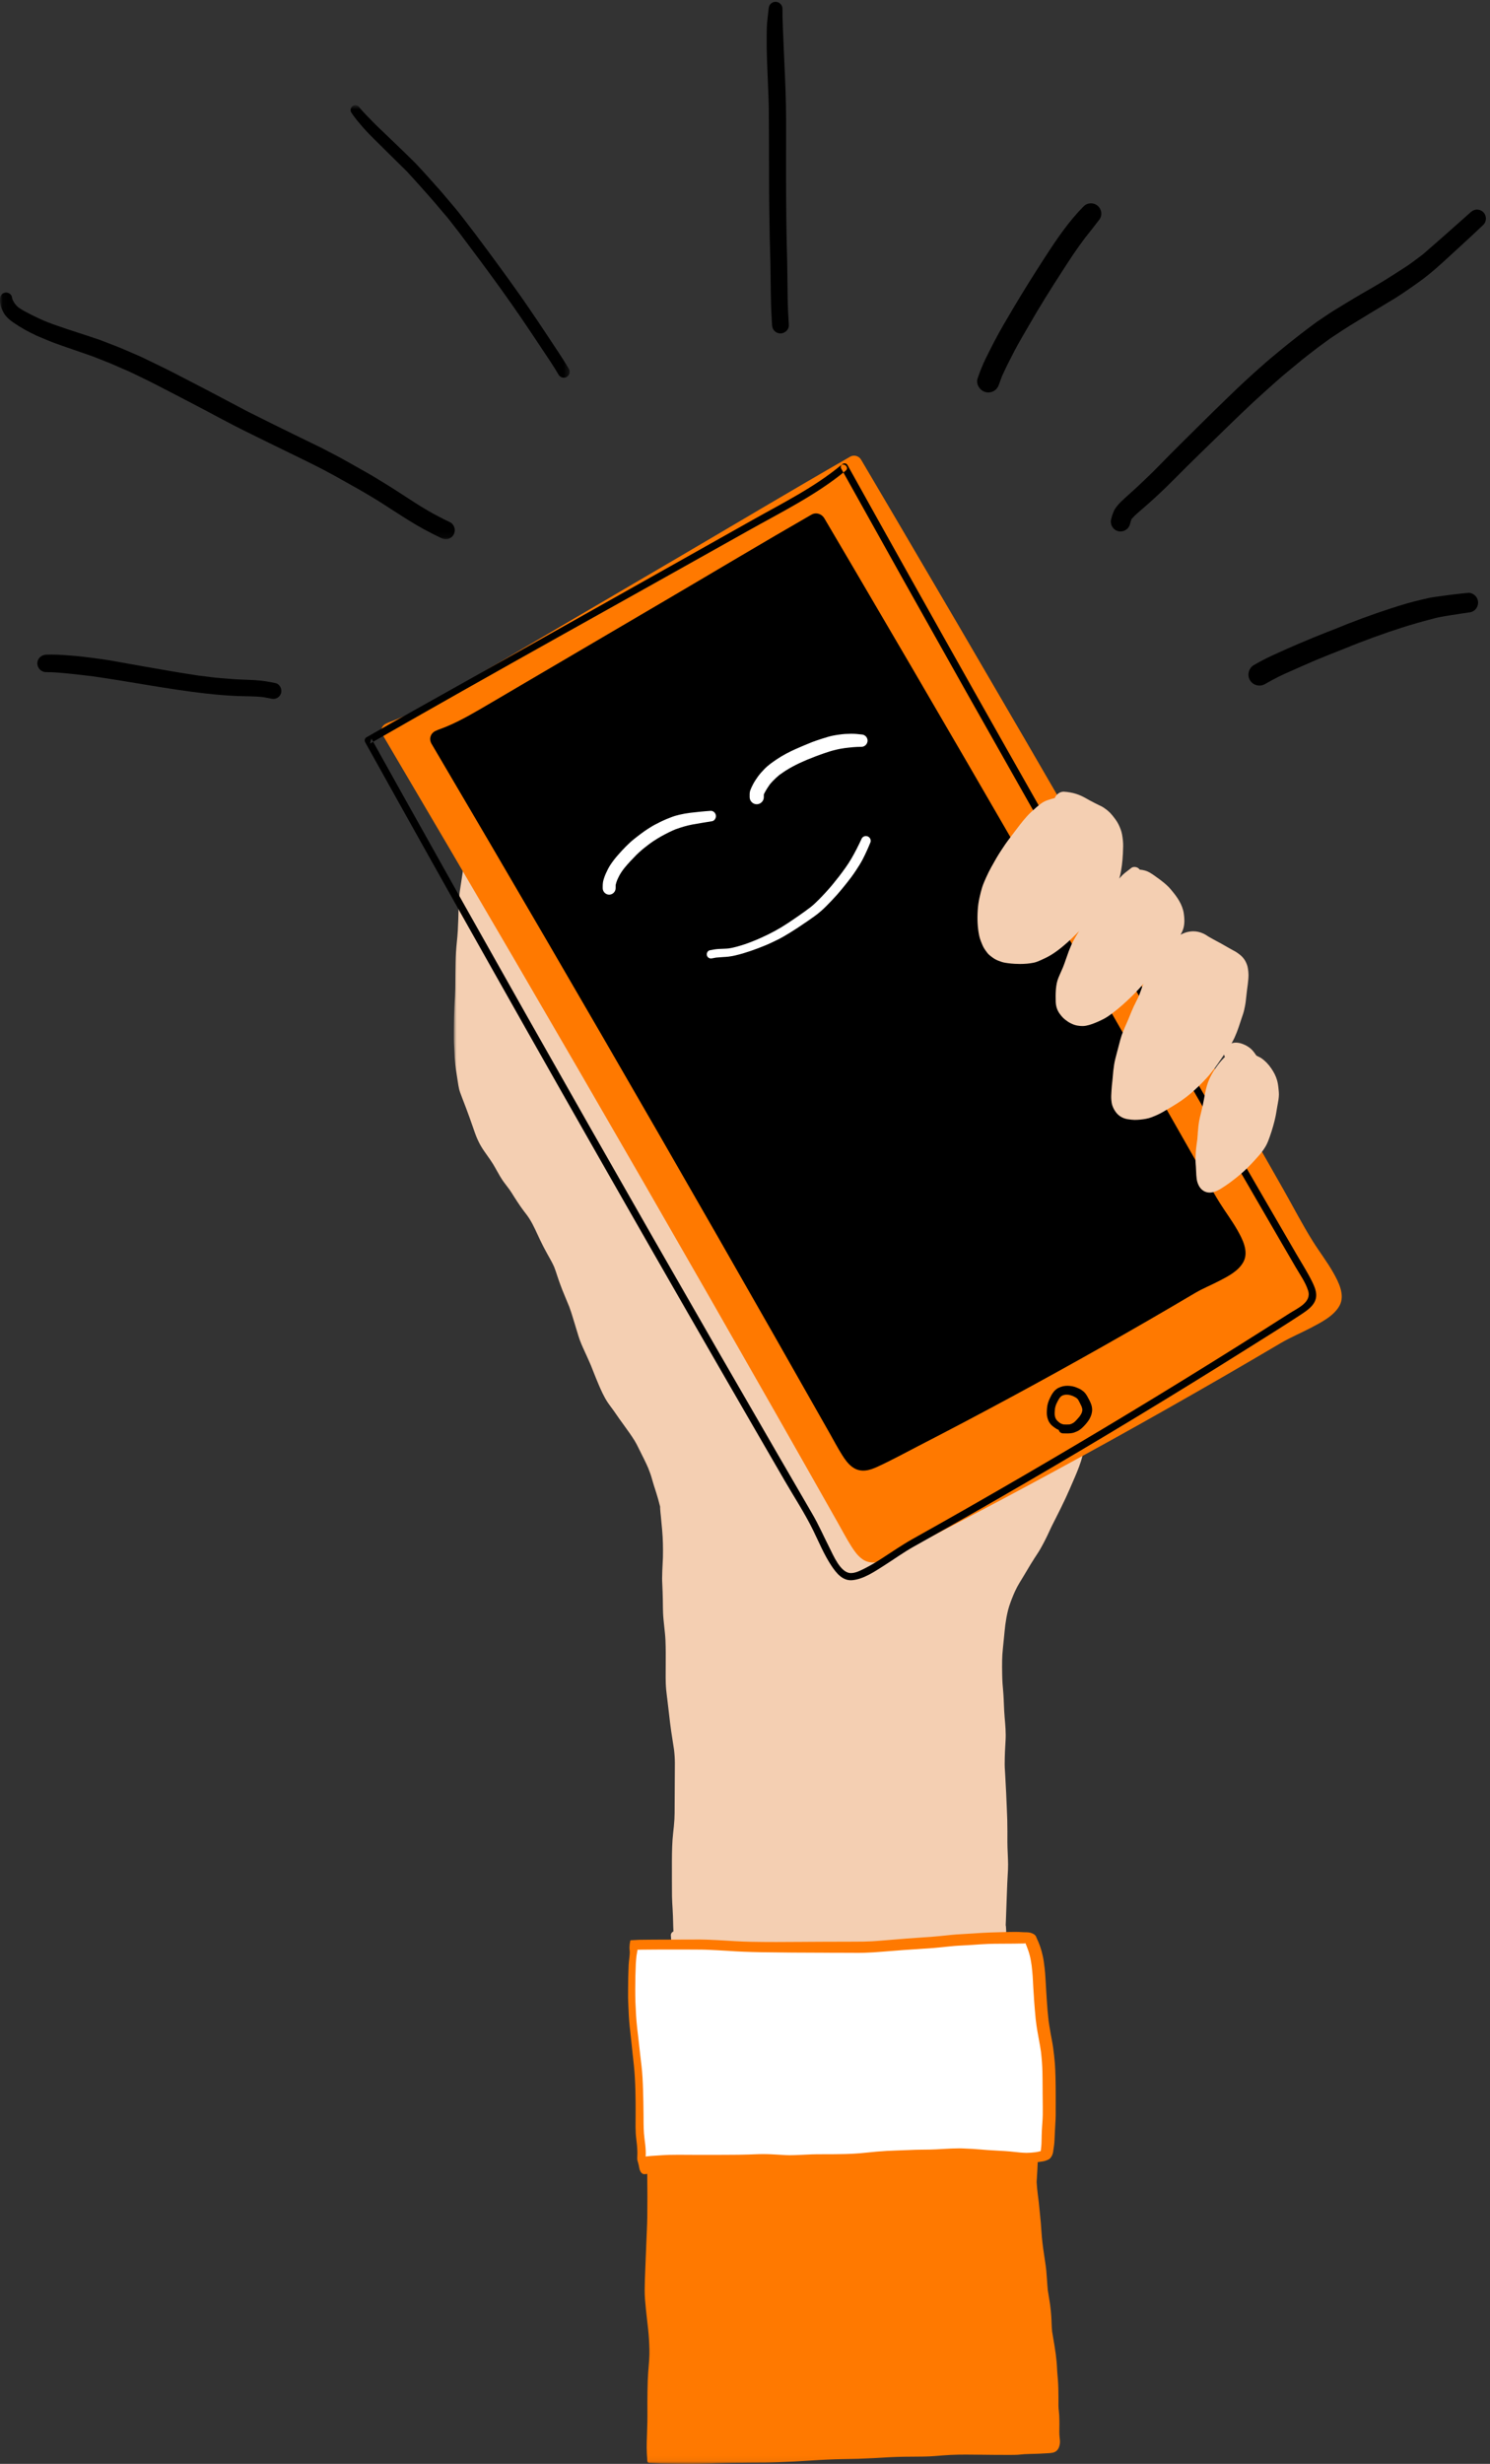 <?xml version="1.0" encoding="UTF-8"?>
<svg width="279px" height="461px" viewBox="0 0 279 461" version="1.1" xmlns="http://www.w3.org/2000/svg" xmlns:xlink="http://www.w3.org/1999/xlink">
    <rect x="0" y="0" width="279" height="461" fill="#333333" stroke="none"/>
    <!-- Generator: Sketch 61 (89581) - https://sketch.com -->
    <title>Illus9_UtiliserFonctionnel_White_RVB</title>
    <desc>Created with Sketch.</desc>
    <defs>
        <polygon id="path-1" points="0.986 0.275 119.198 0.275 119.198 303.94 0.986 303.94"></polygon>
        <polygon id="path-3" points="0.06 0.687 106.669 0.687 106.669 81.9 0.06 81.9"></polygon>
    </defs>
    <g id="Page-1" stroke="none" stroke-width="1" fill="none" fill-rule="evenodd">
        <g id="osk-korona-zima-platby-a-nastavenie" transform="translate(-944, -2682)">
            <g id="Illus9_UtiliserFonctionnel_White_RVB" transform="translate(944, 2682)">
                <g id="Group-4" transform="translate(84, 157)">
                    <mask id="mask-2" fill="white">
                        <use xlink:href="#path-1"></use>
                    </mask>
                    <g id="Clip-2"></g>
                    <path d="M6.769,0.275 C6.613,0.275 6.46,0.285 6.311,0.305 L6.178,0.322 C5.97,0.348 5.755,0.374 5.548,0.428 C5.115,0.539 4.802,0.776 4.465,1.052 C4.323,1.167 4.16,1.403 4.063,1.544 L4.039,1.577 C3.994,1.642 3.949,1.705 3.907,1.771 C3.804,1.933 3.713,2.091 3.63,2.253 C3.302,2.895 3.061,3.639 2.911,4.463 C2.818,4.979 2.742,5.505 2.668,6.014 L2.595,6.511 C2.557,6.766 2.517,7.02 2.477,7.274 C2.412,7.692 2.347,8.11 2.286,8.529 C2.259,8.718 2.23,8.908 2.201,9.097 C2.118,9.641 2.032,10.203 1.985,10.76 C1.927,11.426 1.888,12.119 1.865,12.878 C1.856,13.171 1.852,13.464 1.848,13.757 C1.842,14.136 1.836,14.515 1.82,14.894 C1.791,15.617 1.76,16.339 1.727,17.06 C1.691,17.797 1.617,18.544 1.545,19.266 C1.483,19.882 1.42,20.52 1.381,21.149 C1.305,22.395 1.29,23.666 1.275,24.894 L1.27,25.365 C1.265,25.753 1.263,26.141 1.261,26.53 C1.257,27.479 1.253,28.46 1.195,29.423 C1.123,30.644 1.043,32.063 1.018,33.457 C0.99,35.012 0.981,36.292 0.988,37.488 C0.992,37.997 1.023,38.515 1.054,39.016 C1.074,39.361 1.095,39.706 1.107,40.052 C1.14,41.006 1.219,41.953 1.35,42.948 L1.331,42.759 L1.361,43.04 C1.447,43.646 1.539,44.246 1.64,44.846 C1.671,45.036 1.699,45.226 1.728,45.417 C1.793,45.853 1.859,46.304 1.965,46.741 C2.076,47.198 2.248,47.649 2.415,48.087 C2.463,48.213 2.512,48.339 2.558,48.465 C2.702,48.851 2.851,49.236 3,49.621 L3.223,50.199 C3.698,51.437 4.134,52.684 4.555,53.89 L4.698,54.305 C4.844,54.727 4.993,55.164 5.163,55.587 C5.44,56.281 5.753,56.922 6.091,57.494 C6.445,58.09 6.854,58.664 7.249,59.219 C7.608,59.724 7.979,60.245 8.31,60.783 C8.562,61.194 8.8,61.62 9.031,62.034 C9.418,62.724 9.817,63.438 10.287,64.096 C10.468,64.347 10.655,64.592 10.844,64.837 C11.013,65.056 11.182,65.276 11.345,65.499 C11.605,65.86 11.846,66.244 12.078,66.615 C12.176,66.772 12.273,66.929 12.374,67.084 C12.705,67.599 13.094,68.197 13.498,68.78 C13.869,69.313 14.271,69.837 14.65,70.328 C15.479,71.436 16.07,72.716 16.642,73.953 C16.82,74.341 16.999,74.728 17.185,75.11 C17.566,75.895 17.983,76.733 18.439,77.538 L18.606,77.833 C19.003,78.537 19.415,79.265 19.753,80.014 C19.995,80.621 20.2,81.254 20.373,81.8 C20.519,82.255 20.685,82.712 20.846,83.155 L20.994,83.564 C21.206,84.153 21.45,84.741 21.687,85.31 L21.752,85.469 C21.868,85.748 21.983,86.027 22.098,86.307 C22.26,86.702 22.422,87.096 22.588,87.488 C22.851,88.17 23.066,88.879 23.275,89.566 L23.408,89.998 C23.718,91.006 24.023,92.013 24.329,93.022 C24.626,93.998 25.057,94.938 25.473,95.847 L25.652,96.241 C25.93,96.847 26.291,97.645 26.637,98.45 C26.778,98.802 26.917,99.155 27.057,99.508 C27.382,100.33 27.719,101.18 28.073,102.008 C28.574,103.18 29.081,104.319 29.768,105.363 C29.981,105.684 30.214,105.999 30.44,106.303 C30.583,106.494 30.725,106.684 30.862,106.877 C31.056,107.15 31.246,107.426 31.437,107.701 C31.604,107.943 31.771,108.186 31.941,108.427 C32.209,108.805 32.481,109.179 32.754,109.553 C33.126,110.063 33.51,110.59 33.875,111.119 C34.167,111.542 34.504,112.035 34.811,112.527 C35.084,112.964 35.316,113.432 35.54,113.885 L35.709,114.224 L35.889,114.583 C36.387,115.572 36.902,116.596 37.356,117.626 C37.501,117.988 37.643,118.353 37.773,118.722 C37.885,119.035 37.978,119.358 38.068,119.671 L38.12,119.85 L38.209,120.158 C38.308,120.499 38.406,120.84 38.515,121.177 C38.555,121.3 38.597,121.422 38.638,121.544 C38.727,121.807 38.815,122.069 38.89,122.336 C38.995,122.717 39.11,123.097 39.23,123.475 C39.291,123.675 39.341,123.878 39.392,124.082 C39.431,124.241 39.47,124.4 39.514,124.557 C39.546,124.668 39.575,124.774 39.604,124.879 C39.604,125.031 39.607,125.182 39.617,125.335 C39.648,125.799 39.695,126.253 39.744,126.674 C39.772,126.923 39.793,127.172 39.815,127.422 C39.832,127.617 39.849,127.811 39.869,128.007 C39.912,128.439 39.953,128.872 39.991,129.307 C40.067,130.186 40.112,131.002 40.128,131.801 C40.144,132.575 40.159,133.476 40.133,134.366 C40.12,134.812 40.096,135.258 40.072,135.704 C40.05,136.119 40.027,136.534 40.014,136.949 C39.998,137.402 39.988,137.854 39.983,138.307 C39.98,138.64 39.996,138.978 40.011,139.306 L40.023,139.577 C40.059,140.422 40.095,141.295 40.109,142.157 C40.115,142.451 40.118,142.745 40.122,143.04 C40.128,143.619 40.135,144.218 40.159,144.807 C40.196,145.662 40.292,146.528 40.384,147.364 C40.479,148.216 40.575,149.096 40.61,149.966 C40.67,151.397 40.662,152.855 40.654,154.265 L40.649,155.252 L40.647,155.85 C40.642,156.545 40.637,157.265 40.664,157.973 C40.695,158.765 40.773,159.602 40.908,160.607 L40.918,160.676 L40.916,160.624 C41.063,161.818 41.205,163.054 41.343,164.251 L41.467,165.321 C41.596,166.424 41.772,167.538 41.942,168.617 C42.034,169.203 42.127,169.788 42.213,170.376 C42.316,171.266 42.367,172.082 42.368,172.873 C42.37,173.486 42.365,174.099 42.36,174.713 L42.355,175.449 C42.344,177.233 42.334,179.016 42.327,180.8 L42.326,181.156 C42.325,181.894 42.323,182.658 42.283,183.408 C42.233,184.298 42.134,185.203 42.045,185.983 C41.854,187.676 41.827,189.34 41.814,191.184 C41.805,192.453 41.811,193.722 41.817,194.99 L41.823,196.438 L41.824,196.621 C41.826,197.416 41.828,198.239 41.878,199.047 C41.926,199.805 41.98,200.687 42.011,201.553 C42.023,201.918 42.033,202.284 42.042,202.65 C42.056,203.215 42.07,203.799 42.102,204.372 C41.844,204.487 41.593,204.762 41.619,205.109 C41.639,205.36 41.654,205.61 41.669,205.861 C41.687,206.149 41.703,206.436 41.727,206.724 C41.741,206.897 41.759,207.069 41.775,207.242 C41.807,207.569 41.84,207.906 41.856,208.241 C41.883,208.791 41.951,209.37 42.062,209.962 C42.116,210.255 42.22,210.519 42.369,210.748 C42.548,211.019 42.826,211.235 43.176,211.37 C43.538,211.512 43.941,211.519 44.332,211.527 L44.408,211.53 L44.548,211.53 C44.879,211.53 45.215,211.506 45.54,211.484 C45.693,211.473 45.847,211.462 46,211.454 L46.521,211.426 C46.916,211.405 47.312,211.384 47.708,211.358 C48.7,211.29 49.855,211.216 50.991,211.185 C51.38,211.175 51.765,211.164 52.149,211.164 C52.321,211.164 52.493,211.167 52.665,211.172 C52.973,211.18 53.28,211.191 53.588,211.201 L54.327,211.225 C55.337,211.256 56.419,211.278 57.835,211.294 C60.258,211.322 62.656,211.326 64.476,211.328 L65.36,211.33 C65.702,211.332 66.044,211.334 66.386,211.334 C66.873,211.334 67.361,211.33 67.849,211.319 C68.42,211.306 68.99,211.28 69.561,211.255 C70.115,211.229 70.67,211.204 71.227,211.191 C71.742,211.179 72.26,211.177 72.777,211.176 C73.175,211.174 73.571,211.158 73.969,211.142 L74.369,211.126 C75.443,211.088 76.561,211.03 77.69,210.956 C78.841,210.88 79.876,210.843 80.856,210.843 L81,210.843 C81.985,210.847 82.987,210.878 83.956,210.908 L84.215,210.916 C84.546,210.926 84.878,210.933 85.21,210.941 C85.948,210.958 86.711,210.976 87.46,211.016 C87.898,211.039 88.337,211.077 88.775,211.115 C89.405,211.169 90.058,211.225 90.7,211.234 C90.827,211.236 90.955,211.237 91.083,211.237 C91.699,211.237 92.326,211.216 92.934,211.196 C93.278,211.184 93.624,211.173 93.969,211.165 C94.555,211.151 95.148,211.103 95.723,211.057 C96.177,211.02 96.632,210.984 97.087,210.963 C97.246,210.955 97.405,210.949 97.565,210.943 C97.918,210.93 98.282,210.915 98.64,210.884 C98.981,210.856 99.32,210.822 99.66,210.788 L100.216,210.734 L100.612,210.698 C101.049,210.66 101.5,210.62 101.938,210.544 C102.295,210.482 102.634,210.352 102.917,210.168 C103.163,210.009 103.363,209.814 103.567,209.536 C103.674,209.391 103.743,209.24 103.811,209.083 C103.921,208.83 104.026,208.582 104.09,208.323 C104.134,208.139 104.169,207.953 104.197,207.766 C104.269,207.314 104.314,206.834 104.341,206.257 L104.398,205.046 C104.423,204.503 104.412,203.992 104.366,203.483 C104.357,203.378 104.342,203.278 104.318,203.182 L104.321,203.113 L104.324,203.046 L104.345,202.555 C104.361,202.17 104.377,201.786 104.389,201.403 C104.425,200.2 104.467,198.998 104.517,197.795 L104.556,196.77 C104.593,195.796 104.63,194.788 104.691,193.798 C104.731,193.153 104.773,192.487 104.763,191.807 C104.755,191.214 104.734,190.58 104.695,189.752 L104.691,189.659 C104.663,189.016 104.634,188.352 104.632,187.698 C104.632,187.304 104.633,186.911 104.634,186.517 L104.635,185.631 C104.635,184.19 104.603,182.868 104.536,181.587 C104.505,180.988 104.481,180.389 104.458,179.789 C104.426,178.957 104.392,178.097 104.337,177.25 C104.288,176.518 104.253,175.841 104.228,175.178 C104.218,174.909 104.199,174.639 104.181,174.369 C104.153,173.959 104.125,173.536 104.126,173.12 C104.127,171.486 104.214,169.883 104.29,168.669 C104.38,167.214 104.247,165.745 104.118,164.323 C104.041,163.463 104.008,162.621 103.976,161.807 C103.952,161.219 103.929,160.611 103.889,160.013 C103.865,159.645 103.833,159.277 103.801,158.91 C103.773,158.594 103.745,158.278 103.723,157.961 C103.679,157.351 103.668,156.726 103.656,156.122 L103.654,155.984 C103.624,154.514 103.62,152.939 103.796,151.378 C103.869,150.728 103.931,150.078 103.992,149.427 C104.068,148.617 104.148,147.78 104.25,146.959 C104.374,146.087 104.523,145.152 104.766,144.229 C105.017,143.266 105.382,142.343 105.765,141.402 C105.954,140.963 106.184,140.445 106.454,139.934 C106.713,139.447 107.007,138.97 107.291,138.508 L107.498,138.17 C107.745,137.764 107.988,137.355 108.231,136.947 C108.698,136.159 109.182,135.345 109.689,134.563 C109.785,134.414 109.883,134.266 109.981,134.117 C110.254,133.703 110.536,133.274 110.789,132.837 C111.153,132.211 111.484,131.566 111.82,130.905 C112.064,130.425 112.292,129.929 112.514,129.449 L112.682,129.085 C112.917,128.578 113.174,128.074 113.423,127.586 L113.659,127.121 C114.211,126.03 114.898,124.67 115.514,123.346 C116.054,122.184 116.569,120.987 117.068,119.829 L117.274,119.351 C117.774,118.187 118.337,116.804 118.711,115.374 C118.937,114.516 119.073,113.798 119.14,113.113 C119.206,112.436 119.216,111.743 119.17,110.992 C119.125,110.253 119.023,109.516 118.929,108.894 C118.822,108.198 118.713,107.478 118.553,106.774 C118.412,106.147 118.244,105.48 117.981,104.846 C117.688,104.143 117.261,103.549 116.773,102.9 C116.561,102.616 116.363,102.423 116.036,102.333 C115.929,102.304 115.819,102.289 115.71,102.289 C115.49,102.289 115.274,102.347 115.087,102.457 C114.944,102.539 114.817,102.654 114.718,102.788 C114.566,102.861 114.415,102.938 114.264,103.014 C114.056,103.119 113.849,103.224 113.638,103.322 C113.334,103.462 113.027,103.598 112.721,103.732 L112.34,103.901 C111.954,104.072 111.57,104.246 111.187,104.422 C110.657,104.663 110.129,104.904 109.595,105.134 C109.241,105.278 108.885,105.413 108.528,105.548 C108.087,105.715 107.631,105.888 107.189,106.075 C106.607,106.322 106.029,106.598 105.47,106.865 L104.945,107.114 C104.229,107.454 103.511,107.798 102.798,108.149 C102.132,108.477 101.474,108.846 100.838,109.202 L100.538,109.37 C99.795,109.787 99.027,110.167 98.309,110.516 C98.057,110.639 97.805,110.764 97.554,110.889 L97.144,111.092 C97.001,111.162 96.857,111.231 96.715,111.3 C96.482,111.411 96.25,111.522 96.022,111.641 L95.348,111.99 C94.799,112.275 94.25,112.56 93.694,112.834 C93.14,113.106 92.566,113.361 92.012,113.608 L91.437,113.865 L91.17,113.984 C90.401,114.328 89.607,114.684 88.818,115.018 L88.602,115.108 C87.232,115.677 85.816,116.265 84.458,116.92 C83.103,117.575 81.642,118.27 80.143,118.917 L80.151,118.915 L80.106,118.933 L80.072,118.952 L80.071,118.949 C79.073,119.365 78.046,119.77 77.14,120.128 L76.723,120.289 C76.312,120.448 75.886,120.612 75.478,120.794 C74.964,121.024 74.458,121.286 73.969,121.539 L73.824,121.615 C73.745,121.656 73.67,121.713 73.603,121.783 C73.568,121.472 73.522,121.161 73.475,120.849 L73.418,120.472 L73.333,119.907 C73.239,119.273 73.145,118.639 73.036,118.007 C72.906,117.246 72.7,116.491 72.501,115.76 C72.291,114.99 72.074,114.194 71.945,113.391 C71.889,112.932 71.836,112.473 71.784,112.014 C71.708,111.349 71.633,110.683 71.543,110.019 L71.535,109.954 C71.405,109.022 71.272,108.189 71.124,107.39 C71.071,107.105 71.013,106.824 70.955,106.542 C70.867,106.117 70.776,105.678 70.709,105.24 C70.673,104.956 70.639,104.672 70.604,104.389 C70.476,103.334 70.342,102.245 70.12,101.186 C69.889,100.08 69.512,98.922 68.934,97.54 C68.604,96.747 68.363,95.912 68.132,95.104 C68.014,94.694 67.897,94.284 67.767,93.877 C67.372,92.638 66.866,91.198 66.113,89.906 C65.939,89.604 65.755,89.308 65.572,89.013 C65.263,88.51 64.941,87.99 64.664,87.455 C64.353,86.852 64.051,86.233 63.758,85.633 L63.399,84.902 C62.933,83.957 62.503,83.11 61.967,82.321 C61.554,81.714 61.078,81.137 60.619,80.578 C60.458,80.383 60.297,80.187 60.138,79.99 C59.593,79.244 59.123,78.456 58.688,77.712 C58.408,77.235 58.158,76.847 57.898,76.491 C57.499,75.94 57.153,75.523 56.813,75.18 C55.868,74.23 54.758,73.453 53.685,72.701 C53.198,72.361 52.696,72.009 52.216,71.646 C51.8,71.316 51.394,70.953 51.009,70.57 L50.667,70.228 C50.343,69.901 50.006,69.563 49.664,69.244 C49.217,68.824 48.746,68.415 48.291,68.019 L48.189,67.931 L47.879,67.664 C47.5,67.34 47.107,67.005 46.755,66.636 C46.453,66.32 46.159,65.988 45.875,65.667 C45.34,65.063 44.786,64.438 44.163,63.895 L43.981,63.738 C43.59,63.398 43.184,63.047 42.798,62.686 C42.291,62.214 41.824,61.724 41.435,61.306 C41.244,61.1 41.058,60.892 40.871,60.684 C40.685,60.475 40.498,60.266 40.308,60.061 C39.944,59.669 39.561,59.285 39.189,58.914 L39.064,58.788 C38.748,58.473 38.412,58.171 38.087,57.878 C37.575,57.418 37.047,56.942 36.589,56.406 C36.351,56.089 36.136,55.79 35.934,55.492 C35.766,55.241 35.619,54.968 35.477,54.704 L35.344,54.458 C35.037,53.904 34.752,53.324 34.477,52.762 L34.224,52.248 C34.026,51.851 33.825,51.455 33.624,51.059 C33.131,50.087 32.621,49.082 32.179,48.07 C31.682,46.849 31.304,45.837 30.988,44.888 C30.843,44.451 30.706,44.011 30.568,43.57 C30.367,42.923 30.158,42.255 29.927,41.607 C29.838,41.357 29.746,41.107 29.654,40.857 C29.548,40.565 29.44,40.273 29.337,39.979 C29.13,39.393 28.977,38.786 28.85,38.263 C28.598,37.23 28.433,36.192 28.262,34.953 C28.184,34.351 28.106,33.747 28.043,33.143 C27.987,32.608 27.951,32.045 27.925,31.317 C27.922,31.243 27.909,31.168 27.886,31.093 C27.89,30.872 27.885,30.686 27.872,30.509 C27.827,29.842 27.739,29.252 27.604,28.707 C27.285,27.431 26.825,26.181 26.419,25.078 L26.355,24.902 C25.903,23.679 25.438,22.414 24.738,21.3 C24.366,20.706 24.007,20.095 23.659,19.504 C23.517,19.261 23.381,19.013 23.245,18.766 C23.075,18.454 22.899,18.131 22.71,17.824 C22.418,17.35 22.105,16.878 21.803,16.421 C21.358,15.752 20.9,15.06 20.499,14.35 C20.282,13.968 20.088,13.564 19.899,13.174 C19.8,12.966 19.7,12.759 19.597,12.555 C19.348,12.06 19.042,11.479 18.669,10.918 C17.861,9.703 16.928,8.52 15.893,7.401 C15.637,7.125 15.365,6.856 15.102,6.596 C14.916,6.413 14.731,6.23 14.55,6.042 C14.093,5.574 13.674,5.059 13.325,4.617 C12.966,4.162 12.532,3.628 12.036,3.125 C11.494,2.578 10.957,2.108 10.395,1.688 C9.849,1.281 9.229,0.819 8.504,0.555 C8.097,0.406 7.689,0.352 7.236,0.303 C7.074,0.284 6.921,0.275 6.769,0.275" id="Fill-1" fill="#F4CFB2" mask="url(#mask-2)"></path>
                    <path d="M33.898,207.892 C33.915,208.077 33.931,208.261 33.921,208.441 C33.88,209.211 33.747,209.977 33.71,210.75 C33.645,212.224 33.609,213.766 33.608,215.329 C33.607,215.811 33.607,216.292 33.607,216.774 C33.607,217.027 33.618,217.279 33.629,217.53 L33.643,217.883 C33.663,218.544 33.696,219.187 33.735,219.897 L33.738,219.951 L33.746,220.116 L33.754,220.272 C33.817,221.411 33.945,222.552 34.069,223.654 C34.116,224.068 34.163,224.484 34.206,224.898 L34.302,225.81 C34.351,226.259 34.398,226.706 34.442,227.155 C34.472,227.426 34.502,227.696 34.533,227.967 L34.565,228.256 C34.616,228.694 34.663,229.104 34.702,229.511 C34.842,230.888 34.926,232.353 34.977,234.262 C35.015,235.63 35.027,237.058 35.018,238.757 C35.018,238.955 35.017,239.152 35.014,239.349 L35.011,239.548 C35.004,240.041 34.998,240.532 35.007,241.023 C35.015,241.423 35.027,241.822 35.048,242.221 C35.07,242.59 35.112,242.954 35.158,243.326 C35.252,244.106 35.319,244.764 35.344,245.434 C35.359,245.805 35.343,246.193 35.329,246.505 C35.315,246.785 35.304,247.023 35.379,247.294 C35.458,247.582 35.55,247.867 35.612,248.16 C35.675,248.45 35.71,248.747 35.808,249.027 C35.904,249.308 36.075,249.578 36.338,249.716 C36.632,249.871 36.892,249.764 37.195,249.744 C37.23,252.703 37.233,255.332 37.202,257.774 C37.192,258.561 37.162,259.346 37.126,260.214 L37.121,260.35 L37.113,260.489 L37.1,260.808 C37.086,261.117 37.074,261.414 37.063,261.713 C37.018,262.973 36.972,264.232 36.911,265.493 C36.846,266.89 36.796,268.166 36.759,269.395 L36.75,269.711 C36.718,270.849 36.683,272.021 36.775,273.177 C36.881,274.481 37.009,275.753 37.153,276.954 C37.305,278.219 37.447,279.456 37.519,280.692 C37.591,281.928 37.654,283.246 37.553,284.568 L37.484,285.449 L37.479,285.519 C37.407,286.412 37.325,287.424 37.29,288.417 C37.243,289.721 37.232,291.017 37.223,292.342 C37.22,292.791 37.223,293.241 37.226,293.689 L37.226,293.915 L37.227,294.052 C37.23,294.733 37.232,295.436 37.217,296.138 C37.202,296.865 37.177,297.593 37.152,298.319 L37.139,298.728 C37.125,299.119 37.112,299.497 37.102,299.878 C37.081,300.583 37.088,301.288 37.119,301.992 C37.136,302.349 37.158,302.707 37.189,303.063 C37.207,303.294 37.155,303.662 37.411,303.787 C37.474,303.818 37.545,303.823 37.615,303.826 C38.535,303.871 39.454,303.911 40.375,303.936 C41.757,303.974 43.141,303.988 44.523,303.997 L44.561,303.997 C44.873,303.999 45.177,304 45.482,304 C46.153,304 46.731,303.992 47.302,303.975 C47.694,303.963 48.087,303.95 48.478,303.936 C49.065,303.913 49.652,303.893 50.24,303.879 C52.156,303.827 54.215,303.794 56.357,303.78 L57.651,303.772 C58.19,303.77 58.729,303.768 59.269,303.764 C59.934,303.757 60.597,303.732 61.331,303.704 C61.331,303.704 61.492,303.699 61.528,303.698 L62.172,303.673 C63.828,303.611 65.6,303.517 67.747,303.377 C69.933,303.23 71.909,303.141 73.786,303.106 C73.934,303.101 74.079,303.099 74.227,303.096 L74.447,303.094 L74.771,303.089 C75.402,303.081 76.032,303.073 76.661,303.049 C77.194,303.029 77.726,303.005 78.257,302.98 C78.699,302.96 79.145,302.939 79.587,302.923 C80.063,302.904 80.537,302.873 81.011,302.843 L81.163,302.835 C81.569,302.808 81.977,302.783 82.384,302.763 C83.378,302.711 84.323,302.679 85.274,302.664 C85.847,302.653 86.419,302.652 86.99,302.65 C88.277,302.646 89.712,302.641 91.08,302.531 L91.217,302.519 C92.253,302.433 93.114,302.364 93.981,302.323 C94.98,302.27 95.98,302.265 96.84,302.264 L96.928,302.264 C97.946,302.264 98.965,302.276 99.983,302.29 C100.731,302.299 101.473,302.309 102.213,302.314 L102.3,302.314 C103.122,302.319 103.946,302.323 104.769,302.323 L105.072,302.321 L105.377,302.321 C105.786,302.321 106.196,302.314 106.606,302.292 C107.01,302.27 107.412,302.204 107.815,302.182 C108.602,302.138 109.393,302.137 110.18,302.107 C110.356,302.1 110.533,302.093 110.71,302.086 C111.209,302.065 111.707,302.039 112.208,302.003 L112.362,301.993 C112.88,301.959 113.415,301.925 113.831,301.563 C114.349,301.11 114.526,300.268 114.474,299.634 C114.466,299.508 114.451,299.386 114.438,299.262 L114.427,299.15 C114.39,298.808 114.35,298.454 114.356,298.103 C114.375,297.082 114.39,295.992 114.336,294.869 C114.325,294.635 114.299,294.397 114.273,294.166 C114.237,293.849 114.194,293.49 114.193,293.151 C114.191,292.882 114.193,292.612 114.194,292.342 C114.195,292.055 114.195,291.781 114.194,291.505 C114.19,290.477 114.175,289.367 114.087,288.203 C114.072,287.994 114.053,287.786 114.032,287.577 C114.002,287.245 113.972,286.933 113.955,286.622 C113.932,286.111 113.904,285.531 113.856,284.978 C113.774,284.034 113.64,283.009 113.432,281.749 C113.385,281.456 113.334,281.164 113.283,280.872 L113.253,280.694 C113.169,280.205 113.085,279.717 113.008,279.228 C112.951,278.697 112.93,278.153 112.91,277.674 L112.907,277.588 L112.897,277.316 C112.872,276.682 112.829,276.042 112.769,275.411 C112.689,274.579 112.591,273.849 112.47,273.177 C112.366,272.595 112.275,272.035 112.2,271.512 C112.129,270.831 112.083,270.137 112.046,269.539 L112.042,269.479 C112.008,268.961 111.968,268.38 111.915,267.825 C111.857,267.226 111.77,266.631 111.669,265.972 L111.618,265.636 C111.532,265.058 111.447,264.479 111.363,263.901 L111.332,263.678 C111.239,262.961 111.151,262.258 111.085,261.525 C111.043,261.052 111.01,260.577 110.978,260.105 C110.95,259.698 110.926,259.336 110.897,258.975 C110.858,258.507 110.812,258.041 110.764,257.574 L110.737,257.314 L110.728,257.208 C110.704,256.982 110.682,256.761 110.661,256.538 C110.572,255.546 110.462,254.577 110.335,253.659 C110.234,252.87 110.163,252.128 110.116,251.388 L110.108,251.247 L110.162,250.375 L110.167,250.284 L110.174,250.161 C110.227,249.313 110.279,248.411 110.314,247.525 L110.4,247.529 L110.51,247.516 C110.697,247.493 110.883,247.462 111.068,247.43 C111.181,247.411 111.292,247.393 111.402,247.376 C111.646,247.333 111.858,247.252 112.035,247.178 C112.257,247.097 112.487,246.994 112.667,246.787 C112.774,246.657 112.876,246.527 112.946,246.381 C113.047,246.175 113.109,246.008 113.152,245.84 C113.177,245.748 113.191,245.653 113.205,245.558 L113.217,245.473 L113.233,245.357 C113.336,244.741 113.434,244.071 113.459,243.355 C113.505,242.186 113.572,240.971 113.619,240.158 L113.653,239.521 C113.678,239.071 113.677,238.618 113.676,238.179 L113.676,238.119 C113.674,237.942 113.674,237.765 113.674,237.588 L113.677,236.946 C113.678,236.522 113.678,236.098 113.678,235.674 L113.678,235.303 L113.677,235.16 L113.677,235.016 C113.674,233.889 113.671,232.733 113.637,231.598 C113.609,230.642 113.583,229.847 113.52,229.033 C113.445,228.107 113.34,227.141 113.203,226.159 C113.128,225.604 113.024,225.043 112.923,224.502 L112.906,224.413 L112.886,224.307 C112.836,224.052 112.789,223.803 112.744,223.557 C112.591,222.71 112.459,221.847 112.348,221.104 C112.191,219.695 112.083,218.444 112.013,217.278 C111.984,216.786 111.952,216.295 111.921,215.804 C111.864,214.94 111.81,214.076 111.766,213.21 C111.726,212.443 111.675,211.82 111.605,211.246 L111.599,211.194 L111.593,211.149 C111.508,210.435 111.421,209.707 111.266,209.005 C111.111,208.309 110.952,207.728 110.762,207.179 C110.6,206.705 110.386,206.229 110.216,205.848 L110.2,205.814 L110.172,205.749 C110.044,205.466 109.981,205.183 109.729,204.993 C109.495,204.818 109.223,204.696 108.941,204.62 C108.453,204.49 107.975,204.552 107.483,204.513 C107.011,204.475 106.536,204.462 106.063,204.462 C105.841,204.462 105.619,204.467 105.398,204.471 L105.237,204.472 L105.078,204.474 L104.918,204.477 L104.544,204.483 C103.555,204.502 102.509,204.533 101.349,204.574 C100.3,204.614 99.261,204.681 98.383,204.742 C97.806,204.783 97.231,204.815 96.654,204.846 L96.345,204.864 L96.033,204.884 C95.716,204.901 95.399,204.919 95.082,204.94 C94.481,204.984 93.845,205.05 93.335,205.105 L93.245,205.113 L93.208,205.118 C92.795,205.163 92.41,205.204 92.024,205.239 C91.493,205.288 90.97,205.336 90.447,205.38 C90.188,205.404 89.927,205.42 89.667,205.435 L89.563,205.441 L89.388,205.452 C89.223,205.461 89.058,205.473 88.892,205.483 L88.113,205.541 L87.495,205.587 L87.048,205.62 L86.704,205.644 C86.374,205.669 86.045,205.693 85.716,205.713 C85.138,205.755 84.564,205.803 83.987,205.852 L83.833,205.866 C83.349,205.908 82.881,205.946 82.415,205.979 C82.003,206.009 81.59,206.044 81.179,206.079 L81.103,206.086 C80.542,206.135 79.886,206.188 79.252,206.221 C78.255,206.278 77.31,206.288 76.015,206.29 C73.95,206.291 71.888,206.298 69.823,206.307 C68.671,206.312 67.519,206.319 66.367,206.327 L66.301,206.328 C64.614,206.341 62.945,206.352 61.277,206.352 C59.548,206.352 58.054,206.34 56.707,206.313 C55.782,206.297 54.78,206.26 53.557,206.192 C53.119,206.173 52.684,206.142 52.244,206.114 L52.015,206.099 C51.448,206.061 50.883,206.026 50.316,205.999 L49.589,205.967 L49.446,205.96 L49.333,205.955 C48.709,205.927 47.929,205.89 47.203,205.888 L46.866,205.888 C46.451,205.888 46.037,205.89 45.623,205.891 L44.987,205.892 L44.103,205.895 C42.237,205.9 40.405,205.906 38.575,205.914 L38.362,205.915 C37.515,205.92 36.671,205.924 35.828,205.94 L35.659,205.945 C35.391,205.958 35.121,205.972 34.853,205.985 C34.713,205.993 34.571,205.992 34.433,206.007 C34.332,206.017 34.107,205.995 34.047,206.064 C34.028,206.085 34.022,206.113 34.016,206.14 C33.929,206.531 33.88,206.93 33.869,207.33 C33.863,207.516 33.882,207.704 33.898,207.892" id="Fill-3" fill="#FF7900" mask="url(#mask-2)"></path>
                </g>
                <path d="M192.02,363.582 C192.018,363.582 192.015,363.585 192.015,363.587 C191.92,363.613 191.825,363.629 191.734,363.63 L191.009,363.643 L190.824,363.645 L190.639,363.648 L190.451,363.651 L190.262,363.655 C189.821,363.662 189.387,363.669 188.95,363.669 L188.534,363.669 C187.771,363.669 187.004,363.669 186.24,363.683 C185.464,363.692 184.595,363.727 183.657,363.787 C183.369,363.804 183.082,363.823 182.795,363.844 L182.595,363.859 C182.068,363.897 181.546,363.934 181.022,363.961 L180.911,363.964 L180.876,363.965 C179.925,364.011 178.847,364.063 177.824,364.177 C176.614,364.307 175.587,364.407 174.684,364.482 C174.149,364.525 173.613,364.561 173.078,364.595 L172.824,364.613 L172.786,364.612 L172.744,364.619 L172.441,364.638 C172.158,364.657 171.876,364.677 171.593,364.699 L170.869,364.745 L170.358,364.78 C169.756,364.816 169.049,364.861 168.375,364.92 C168.092,364.943 167.809,364.965 167.524,364.987 L167.167,365.015 L166.861,365.037 C166.304,365.077 165.748,365.118 165.191,365.168 C164.167,365.259 163.045,365.327 161.855,365.37 C161.46,365.382 161.066,365.387 160.671,365.387 C160.355,365.387 160.038,365.384 159.723,365.381 L159.436,365.378 C159.244,365.377 159.053,365.377 158.861,365.377 L157.782,365.374 C157.093,365.373 156.403,365.371 155.717,365.369 L154.364,365.363 L154.281,365.362 L154.201,365.36 L154.116,365.359 L153.939,365.359 C150.236,365.347 146.407,365.334 142.648,365.268 C140.146,365.223 138.108,365.139 136.234,365.004 C135.593,364.957 134.832,364.914 133.975,364.877 L133.106,364.835 C131.963,364.772 130.893,364.767 129.98,364.767 L129.331,364.765 L128.299,364.762 C127.269,364.759 126.236,364.758 125.204,364.758 L124.4,364.758 L123.567,364.759 L123.526,364.761 C122.421,364.765 121.32,364.768 120.218,364.786 C120.053,364.788 119.888,364.791 119.704,364.796 L119.383,364.792 C119.302,365.19 119.239,365.549 119.188,365.892 L119.184,365.934 C119.131,366.438 119.077,366.96 119.052,367.497 C118.98,369.146 118.945,370.657 118.948,372.116 C118.949,372.938 118.951,373.784 118.981,374.612 C119.009,375.352 119.05,376.168 119.11,377.181 C119.151,377.864 119.217,378.6 119.315,379.498 C119.356,379.869 119.399,380.24 119.445,380.61 L119.476,380.865 C119.506,381.12 119.536,381.375 119.564,381.632 L119.591,381.882 L119.627,382.205 C119.77,383.505 119.932,384.978 120.111,386.437 C120.299,387.948 120.362,389.58 120.408,390.991 C120.455,392.416 120.484,393.918 120.498,395.583 C120.501,395.841 120.502,396.098 120.503,396.364 C120.508,397.589 120.512,398.856 120.677,400.102 C120.779,400.872 120.875,401.627 120.909,402.393 C120.932,402.793 120.926,403.151 120.893,403.487 C121.555,403.399 122.258,403.357 122.725,403.329 L122.772,403.326 L123.425,403.283 C124.007,403.243 124.627,403.202 125.238,403.185 C125.779,403.171 126.354,403.164 127.044,403.164 C127.571,403.164 128.1,403.169 128.627,403.173 C129.153,403.177 129.681,403.18 130.207,403.18 L130.593,403.181 L132.397,403.181 C134.639,403.181 136.408,403.178 138.299,403.159 C138.935,403.156 139.604,403.135 140.142,403.118 L140.327,403.112 L140.512,403.105 L140.689,403.099 L140.855,403.092 L141.184,403.08 C141.5,403.068 141.815,403.057 142.132,403.048 C142.381,403.041 142.631,403.038 142.882,403.038 C143.901,403.038 144.872,403.091 146.034,403.161 L146.449,403.188 L146.518,403.192 C146.861,403.215 147.331,403.246 147.785,403.246 L147.952,403.245 C148.513,403.239 149.166,403.219 149.949,403.182 L150.737,403.145 L151.057,403.132 L151.096,403.13 L151.396,403.117 C151.597,403.107 151.793,403.097 151.991,403.089 C152.57,403.069 153.142,403.067 153.726,403.067 L153.985,403.065 L154.474,403.065 C156.962,403.061 159.534,403.057 162.065,402.779 C163.47,402.626 164.789,402.514 166.098,402.436 C166.731,402.401 167.366,402.379 168.068,402.355 L168.121,402.354 L168.159,402.352 L168.38,402.344 C168.976,402.327 169.571,402.307 170.167,402.278 C170.964,402.242 171.577,402.216 172.211,402.212 C172.883,402.209 173.556,402.201 174.228,402.187 C174.902,402.175 175.585,402.135 176.344,402.088 L176.488,402.08 L176.549,402.078 L176.623,402.072 C177.126,402.043 177.638,402.014 178.143,401.997 L178.493,401.987 C178.858,401.974 179.223,401.962 179.589,401.962 C179.75,401.962 179.912,401.965 180.073,401.97 C180.904,402 181.525,402.028 182.087,402.061 C182.689,402.097 183.292,402.146 183.894,402.196 L183.95,402.201 C184.577,402.253 185.328,402.316 186.041,402.347 C187.591,402.424 188.881,402.505 190.138,402.648 C190.688,402.713 191.411,402.788 192.132,402.799 L192.252,402.8 C192.728,402.8 193.262,402.763 193.885,402.687 C194.236,402.635 194.555,402.569 194.857,402.486 L194.877,402.417 L194.891,402.358 L194.931,401.993 C194.963,401.708 194.996,401.405 195.012,401.102 C195.029,400.791 195.034,400.48 195.038,400.168 C195.041,399.983 195.044,399.803 195.048,399.623 C195.064,399.015 195.094,398.391 195.139,397.714 L195.172,397.287 C195.211,396.745 195.247,396.217 195.254,395.702 C195.264,394.813 195.255,393.875 195.244,392.991 L195.244,392.938 C195.239,392.558 195.234,392.177 195.232,391.797 L195.228,390.849 C195.224,389.833 195.217,388.753 195.195,387.735 C195.169,386.501 195.079,385.247 194.921,383.9 C194.819,383.151 194.673,382.363 194.556,381.729 L194.547,381.68 L194.537,381.628 L194.528,381.585 C194.431,381.069 194.335,380.55 194.249,380.03 C194.134,379.323 194.014,378.568 193.932,377.797 C193.878,377.282 193.834,376.766 193.788,376.218 L193.754,375.823 C193.673,374.893 193.607,373.88 193.56,373.101 L193.545,372.879 L193.478,371.829 C193.459,371.551 193.445,371.272 193.432,370.987 L193.425,370.829 C193.408,370.478 193.392,370.128 193.367,369.777 C193.325,369.186 193.265,368.552 193.176,367.78 C193.088,367.164 192.984,366.507 192.818,365.87 C192.669,365.285 192.467,364.683 192.2,364.032 L192.147,363.907 L192.119,363.842 C192.083,363.757 192.049,363.674 192.025,363.588 C192.024,363.587 192.021,363.582 192.02,363.582" id="Fill-5" fill="#FFFFFF"></path>
                <path d="M245.828,232.253 C243.862,229.114 242.149,225.787 240.321,222.565 C232.356,208.53 224.353,194.516 216.312,180.522 C208.217,166.435 200.083,152.37 191.912,138.326 C183.741,124.282 175.533,110.26 167.287,96.261 C165.272,92.839 163.253,89.418 161.232,85.998 C160.822,85.304 159.904,85.04 159.195,85.447 C148.121,91.802 137.154,98.353 126.137,104.807 C114.757,111.473 103.377,118.14 91.997,124.806 C88.799,126.679 85.608,128.566 82.4,130.423 C79.313,132.211 76.169,133.941 72.805,135.155 C72.691,135.196 72.586,135.249 72.484,135.308 C71.668,135.579 71.044,136.473 71.608,137.43 C79.846,151.371 88.046,165.335 96.208,179.322 C104.416,193.386 112.586,207.472 120.718,221.58 C128.834,235.662 136.912,249.765 144.953,263.89 C148.926,270.869 152.89,277.852 156.843,284.841 C157.698,286.352 158.507,287.902 159.44,289.367 C160.003,290.25 160.627,291.129 161.496,291.734 C163.12,292.865 164.963,292.224 166.59,291.467 C169.791,289.976 172.901,288.259 176.035,286.632 C179.607,284.779 183.17,282.909 186.725,281.023 C193.887,277.224 201.015,273.359 208.107,269.431 C215.193,265.505 222.245,261.515 229.259,257.461 C232.79,255.42 236.311,253.359 239.825,251.289 C241.673,250.201 243.672,249.385 245.566,248.383 C247.419,247.404 249.746,246.225 250.811,244.32 C251.921,242.331 250.651,239.883 249.657,238.122 C248.507,236.082 247.068,234.234 245.828,232.253" id="Fill-6" fill="#FF7900"></path>
                <path d="M157.423,87.088 C152.456,91.189 146.579,94.106 140.991,97.248 C135.037,100.597 129.083,103.945 123.129,107.292 C111.22,113.989 99.312,120.684 87.403,127.381 C81.142,130.902 74.849,134.374 68.617,137.95 C68.296,138.134 68.198,138.557 68.375,138.873 C84.246,167.38 100.273,195.8 116.459,224.129 C124.592,238.366 132.766,252.579 140.979,266.771 C142.969,270.211 144.962,273.65 146.958,277.088 C148.732,280.143 150.708,283.152 152.262,286.326 C153.347,288.544 154.291,290.851 155.657,292.918 C156.561,294.283 157.749,295.808 159.56,295.655 C161.694,295.473 163.789,294.031 165.542,292.918 C167.406,291.734 169.19,290.442 171.12,289.364 C178.273,285.368 185.39,281.309 192.472,277.189 C206.28,269.155 219.951,260.883 233.479,252.383 C236.79,250.303 240.121,248.244 243.389,246.094 C244.739,245.204 246.478,244.132 246.459,242.303 C246.45,241.388 246.038,240.501 245.64,239.698 C244.8,238.006 243.77,236.397 242.819,234.766 C240.786,231.274 238.756,227.78 236.728,224.285 C228.627,210.328 220.565,196.348 212.542,182.346 C196.35,154.092 180.315,125.747 164.437,97.316 C162.523,93.888 160.61,90.458 158.7,87.028 C158.277,86.269 157.111,86.949 157.535,87.709 C173.032,115.545 188.679,143.297 204.475,170.963 C212.334,184.728 220.231,198.472 228.164,212.194 C232.084,218.975 236.014,225.751 239.951,232.521 C240.843,234.054 241.734,235.586 242.627,237.119 C243.436,238.506 244.454,239.93 244.941,241.475 C245.631,243.665 242.99,244.753 241.471,245.724 C228.286,254.147 214.958,262.346 201.498,270.322 C194.746,274.324 187.959,278.269 181.141,282.158 C177.725,284.105 174.3,286.039 170.867,287.958 C168.881,289.069 167.037,290.357 165.123,291.585 C164.098,292.243 163.056,292.882 161.966,293.429 C161.162,293.831 160.119,294.395 159.19,294.324 C157.335,294.182 156.015,290.958 155.305,289.561 C154.236,287.459 153.305,285.32 152.118,283.28 C150.119,279.844 148.123,276.407 146.129,272.968 C138.152,259.214 130.214,245.439 122.312,231.642 C106.508,204.048 90.854,176.37 75.348,148.607 C73.41,145.137 71.475,141.665 69.541,138.192 C69.46,138.5 69.379,138.808 69.299,139.116 C92.724,125.673 116.388,112.631 139.93,99.394 C146.19,95.873 152.813,92.638 158.377,88.043 C159.048,87.489 158.088,86.539 157.423,87.088" id="Fill-7" fill="#000000"></path>
                <path d="M227.969,225.3 C226.256,222.547 224.747,219.64 223.146,216.82 C216.166,204.533 209.157,192.263 202.117,180.011 C195.03,167.676 187.912,155.359 180.763,143.06 C173.614,130.761 166.436,118.479 159.226,106.216 C157.463,103.218 155.698,100.222 153.933,97.226 C153.574,96.617 152.807,96.365 152.232,96.695 C143.25,101.849 134.363,107.175 125.431,112.415 C116.205,117.829 106.979,123.242 97.753,128.656 C95.16,130.177 92.574,131.71 89.974,133.217 C87.469,134.668 84.917,136.067 82.169,137.017 C82.076,137.049 81.99,137.092 81.908,137.141 C81.24,137.35 80.749,138.101 81.242,138.939 C88.443,151.153 95.614,163.384 102.754,175.634 C109.934,187.952 117.083,200.288 124.201,212.641 C131.306,224.972 138.38,237.32 145.423,249.685 C148.903,255.795 152.376,261.908 155.84,268.026 C156.589,269.349 157.302,270.703 158.114,271.989 C158.604,272.763 159.145,273.536 159.88,274.08 C161.255,275.098 162.762,274.599 164.086,273.993 C166.691,272.8 169.217,271.411 171.763,270.1 C174.665,268.606 177.56,267.098 180.447,265.576 C186.265,262.51 192.052,259.387 197.808,256.207 C203.56,253.03 209.28,249.796 214.968,246.507 C217.832,244.85 220.686,243.178 223.535,241.496 C225.033,240.612 226.663,239.966 228.202,239.158 C229.707,238.368 231.599,237.42 232.426,235.811 C233.288,234.133 232.171,231.993 231.3,230.452 C230.291,228.666 229.051,227.037 227.969,225.3" id="Fill-8" fill="#000000"></path>
                <path d="M227.969,225.3 C226.256,222.547 224.747,219.64 223.146,216.82 C216.166,204.533 209.157,192.263 202.117,180.011 C195.03,167.676 187.912,155.359 180.763,143.06 C173.614,130.761 166.436,118.479 159.226,106.216 C157.463,103.218 155.698,100.222 153.933,97.226 C153.574,96.617 152.807,96.365 152.232,96.695 C143.25,101.849 134.363,107.175 125.431,112.415 C116.205,117.829 106.979,123.242 97.753,128.656 C95.16,130.177 92.574,131.71 89.974,133.217 C87.469,134.668 84.917,136.067 82.169,137.017 C82.076,137.049 81.99,137.092 81.908,137.141 C81.24,137.35 80.749,138.101 81.242,138.939 C88.443,151.153 95.614,163.384 102.754,175.634 C109.934,187.952 117.083,200.288 124.201,212.641 C131.306,224.972 138.38,237.32 145.423,249.685 C148.903,255.795 152.376,261.908 155.84,268.026 C156.589,269.349 157.302,270.703 158.114,271.989 C158.604,272.763 159.145,273.536 159.88,274.08 C161.255,275.098 162.762,274.599 164.086,273.993 C166.691,272.8 169.217,271.411 171.763,270.1 C174.665,268.606 177.56,267.098 180.447,265.576 C186.265,262.51 192.052,259.387 197.808,256.207 C203.56,253.03 209.28,249.796 214.968,246.507 C217.832,244.85 220.686,243.178 223.535,241.496 C225.033,240.612 226.663,239.966 228.202,239.158 C229.707,238.368 231.599,237.42 232.426,235.811 C233.288,234.133 232.171,231.993 231.3,230.452 C230.291,228.666 229.051,227.037 227.969,225.3 Z" id="Stroke-9" stroke="#000000" stroke-width="0.983"></path>
                <path d="M202.225,262.536 C202.327,262.736 202.426,262.938 202.518,263.142 C202.581,263.317 202.632,263.494 202.666,263.676 C202.669,263.755 202.669,263.833 202.664,263.912 C202.633,264.076 202.588,264.235 202.532,264.392 C202.48,264.5 202.426,264.608 202.361,264.709 C202.286,264.83 202.206,264.946 202.123,265.06 C201.962,265.261 201.789,265.451 201.615,265.641 C201.454,265.815 201.284,265.986 201.102,266.141 C200.939,266.25 200.766,266.34 200.587,266.422 C200.477,266.461 200.366,266.493 200.251,266.516 C199.884,266.544 199.513,266.529 199.146,266.518 C199.007,266.482 198.87,266.441 198.735,266.391 C198.606,266.328 198.484,266.256 198.366,266.173 C198.171,266.017 197.984,265.848 197.823,265.657 C197.754,265.554 197.694,265.449 197.64,265.338 C197.573,265.149 197.529,264.957 197.495,264.759 C197.466,264.366 197.496,263.969 197.537,263.577 C197.563,263.428 197.594,263.28 197.635,263.134 C197.674,262.996 197.724,262.862 197.775,262.728 C197.963,262.31 198.179,261.901 198.437,261.521 C198.521,261.421 198.607,261.326 198.704,261.239 C198.779,261.189 198.856,261.142 198.937,261.101 C199.104,261.04 199.273,260.991 199.448,260.958 C199.666,260.944 199.883,260.948 200.101,260.969 C200.354,261.016 200.599,261.084 200.84,261.174 C201.105,261.292 201.358,261.423 201.598,261.586 C201.684,261.66 201.764,261.739 201.839,261.824 C201.987,262.048 202.104,262.299 202.225,262.536 Z M202.918,260.379 C202.677,260.169 202.404,259.98 202.116,259.841 C202.003,259.786 201.887,259.738 201.771,259.688 C201.59,259.612 201.408,259.535 201.221,259.477 C200.942,259.391 200.653,259.344 200.365,259.311 C199.793,259.244 199.198,259.289 198.653,259.483 C198.493,259.541 198.337,259.609 198.181,259.679 C198.147,259.694 198.112,259.711 198.08,259.73 C198.015,259.767 197.953,259.81 197.894,259.855 C197.75,259.962 197.608,260.068 197.482,260.195 C197.428,260.249 197.38,260.311 197.331,260.37 C197.257,260.46 197.172,260.567 197.11,260.661 C197.037,260.771 196.968,260.883 196.901,260.998 C196.772,261.223 196.659,261.459 196.55,261.694 C196.423,261.965 196.308,262.253 196.224,262.54 C196.059,263.101 196.027,263.678 196.011,264.259 C195.997,264.74 196.084,265.224 196.26,265.671 C196.32,265.823 196.383,265.973 196.472,266.111 C196.563,266.254 196.666,266.388 196.775,266.517 C196.933,266.704 197.133,266.855 197.326,267.001 C197.481,267.118 197.638,267.232 197.804,267.331 C197.942,267.413 198.091,267.479 198.243,267.535 C198.327,267.905 198.661,268.179 199.053,268.189 C199.644,268.205 200.236,268.23 200.819,268.115 C201.109,268.057 201.389,267.929 201.659,267.817 C201.94,267.702 202.166,267.536 202.405,267.348 C202.591,267.202 202.762,267.035 202.925,266.864 C203.099,266.682 203.273,266.499 203.431,266.302 C203.618,266.066 203.816,265.821 203.969,265.559 C204.119,265.301 204.235,265.027 204.339,264.745 C204.377,264.642 204.399,264.532 204.423,264.424 C204.477,264.181 204.513,263.93 204.499,263.68 C204.482,263.356 204.425,263.033 204.313,262.729 C204.123,262.219 203.867,261.744 203.599,261.272 C203.413,260.945 203.204,260.627 202.918,260.379 L202.918,260.379 Z" id="Fill-10" fill="#000000"></path>
                <path d="M199.144,148.124 C198.463,148.124 197.771,148.628 197.497,149.323 L197.332,149.363 C196.508,149.58 195.654,149.806 194.931,150.352 C194.356,150.783 193.773,151.28 193.096,151.917 C192.045,152.9 191.178,154.043 190.339,155.149 L190.013,155.578 C189.747,155.926 189.484,156.275 189.221,156.624 L188.704,157.311 C188.379,157.743 188.085,158.184 187.761,158.675 L187.513,159.046 C186.839,160.051 186.233,161.125 185.622,162.23 C185.302,162.807 184.997,163.416 184.69,164.091 C184.411,164.699 184.122,165.358 183.895,166.059 C183.718,166.611 183.582,167.206 183.474,167.685 L183.406,167.973 C183.237,168.701 183.13,169.465 183.077,170.308 C182.967,172.044 183.052,173.577 183.336,174.995 C183.481,175.711 183.783,176.423 184.056,177.035 C184.186,177.323 184.361,177.585 184.516,177.805 C184.733,178.12 184.994,178.48 185.316,178.744 C185.639,179.007 186.02,179.307 186.456,179.532 C186.827,179.726 187.219,179.863 187.587,179.982 C187.985,180.113 188.41,180.17 188.751,180.215 C189.157,180.269 189.584,180.309 190.024,180.333 C190.374,180.351 190.7,180.36 190.994,180.36 C191.437,180.36 191.883,180.341 192.319,180.304 C192.724,180.268 193.145,180.206 193.569,180.121 C194.005,180.028 194.426,179.854 194.817,179.68 C195.427,179.411 196.14,179.08 196.806,178.675 C197.468,178.272 198.135,177.791 198.904,177.161 C200.104,176.183 201.21,175.085 202.134,174.14 L202.005,174.299 L201.9,174.472 L201.753,174.712 L201.73,174.749 C201.492,175.135 201.246,175.534 201.027,175.951 C200.725,176.52 200.438,177.158 200.15,177.902 C199.975,178.362 199.807,178.846 199.652,179.3 C199.46,179.86 199.261,180.439 199.037,180.99 C198.965,181.159 198.891,181.328 198.814,181.497 L198.721,181.711 C198.548,182.1 198.375,182.49 198.21,182.884 C197.944,183.522 197.786,184.243 197.713,185.153 C197.648,185.964 197.661,186.77 197.679,187.381 C197.705,188.258 197.95,189.022 198.409,189.654 C198.647,189.986 198.866,190.249 199.099,190.48 C199.325,190.702 199.597,190.894 199.837,191.064 L200.001,191.181 C200.211,191.331 200.455,191.444 200.65,191.535 L200.69,191.555 C201.066,191.73 201.417,191.841 201.793,191.901 C202.138,191.954 202.417,191.978 202.674,191.978 C202.897,191.978 203.108,191.96 203.323,191.922 C203.725,191.849 204.133,191.736 204.57,191.574 C205.254,191.323 205.948,191.016 206.634,190.662 C207.247,190.349 207.828,189.928 208.315,189.558 C208.892,189.122 209.493,188.629 210.207,188.006 C211.259,187.08 212.29,186.074 213.273,185.016 C213.562,184.704 213.845,184.386 214.123,184.064 C213.958,184.402 213.828,184.766 213.703,185.119 L213.665,185.222 C213.542,185.573 213.418,185.922 213.283,186.269 C213.123,186.631 212.946,186.991 212.713,187.454 C212.573,187.732 212.433,188.011 212.3,188.293 C212.03,188.859 211.784,189.468 211.568,190.006 L211.543,190.066 C211.448,190.302 211.354,190.537 211.256,190.772 C211.161,190.991 211.064,191.21 210.967,191.43 C210.523,192.434 210.077,193.439 209.795,194.474 C209.56,195.34 209.334,196.208 209.109,197.077 L209.007,197.47 L208.856,198.049 C208.659,198.808 208.554,199.586 208.469,200.313 C208.433,200.618 208.408,200.922 208.383,201.227 L208.381,201.27 C208.356,201.567 208.331,201.855 208.298,202.141 C208.216,202.842 208.159,203.47 208.124,204.059 L208.112,204.269 C208.083,204.728 208.05,205.243 208.089,205.736 C208.119,206.12 208.166,206.529 208.309,206.917 C208.489,207.404 208.711,207.799 209.026,208.198 C209.551,208.854 210.328,209.286 211.215,209.413 L211.291,209.424 L211.341,209.429 C211.689,209.477 212.048,209.527 212.408,209.53 L212.496,209.531 C212.814,209.531 213.136,209.516 213.48,209.484 C214.151,209.418 214.936,209.312 215.66,209.031 C216.493,208.708 217.146,208.404 217.714,208.075 C218.175,207.808 218.634,207.536 219.092,207.265 L219.181,207.212 L219.507,207.016 C220.827,206.233 221.967,205.429 222.989,204.557 C223.989,203.703 224.983,202.742 225.944,201.698 C226.939,200.615 227.787,199.399 228.569,198.247 L228.849,197.838 L229.224,197.291 C229.206,197.325 229.216,197.367 229.227,197.407 C229.263,197.536 229.313,197.655 229.374,197.763 C229.327,197.797 229.277,197.846 229.229,197.896 L229.2,197.925 L229.061,198.068 C228.512,198.622 228.062,199.226 227.656,199.796 C227.26,200.347 226.901,200.951 226.59,201.588 C226.282,202.211 226.033,202.914 225.83,203.736 C225.707,204.242 225.61,204.756 225.523,205.239 L225.432,205.719 C225.295,206.439 225.158,207.084 225.014,207.692 C224.966,207.897 224.915,208.102 224.864,208.306 C224.745,208.787 224.636,209.232 224.554,209.673 C224.419,210.403 224.351,211.145 224.297,211.839 L224.28,212.071 L224.265,212.286 C224.246,212.585 224.226,212.883 224.193,213.18 L224.152,213.469 C224.085,213.939 224.024,214.365 223.976,214.802 C223.92,215.34 223.895,215.87 223.874,216.368 L223.866,216.542 C223.856,216.743 223.847,216.946 223.851,217.146 C223.859,217.41 223.88,217.671 223.901,217.934 L223.924,218.191 C223.95,218.531 223.965,218.871 223.976,219.211 C223.989,219.62 224.011,220.097 224.081,220.596 C224.146,221.068 224.284,221.487 224.519,221.914 C224.937,222.68 225.683,223.137 226.515,223.137 C226.582,223.137 226.649,223.134 226.719,223.127 C227.66,223.039 228.46,222.513 229.232,222.004 L229.455,221.857 C230.157,221.4 230.853,220.854 231.359,220.455 C231.999,219.954 232.511,219.522 232.969,219.095 C233.821,218.296 234.678,217.399 235.746,216.185 C236.252,215.61 236.677,215.023 237.009,214.443 C237.352,213.848 237.584,213.186 237.789,212.602 C238.235,211.327 238.586,210.095 238.833,208.941 C238.914,208.566 238.976,208.191 239.047,207.741 C239.094,207.452 239.141,207.162 239.194,206.875 L239.228,206.702 C239.346,206.075 239.469,205.427 239.476,204.78 C239.48,204.454 239.444,204.125 239.413,203.834 L239.389,203.592 C239.338,203.041 239.248,202.538 239.121,202.096 C238.915,201.375 238.551,200.634 238.039,199.895 C237.508,199.122 236.921,198.512 236.245,198.029 C236.064,197.897 235.851,197.799 235.694,197.727 C235.563,197.665 235.422,197.598 235.287,197.518 C235.265,197.495 235.24,197.471 235.215,197.443 C235.136,197.335 235.056,197.222 234.979,197.109 C234.62,196.587 234.273,196.231 233.817,195.918 C233.556,195.738 233.302,195.595 233.041,195.48 C232.729,195.344 232.418,195.216 232.054,195.145 C231.805,195.098 231.591,195.075 231.4,195.075 C231.196,195.075 231.01,195.099 230.831,195.148 C230.743,195.17 230.654,195.198 230.569,195.228 L230.639,195.155 L230.693,195.059 C231.383,193.843 231.839,192.514 232.246,191.256 C232.337,190.975 232.431,190.696 232.525,190.415 L232.556,190.329 L232.634,190.092 L232.766,189.699 C232.924,189.223 233.026,188.718 233.108,188.312 C233.238,187.678 233.303,187.075 233.354,186.517 C233.398,186.055 233.456,185.593 233.515,185.133 C233.6,184.549 233.692,183.861 233.746,183.192 C233.77,182.901 233.78,182.627 233.779,182.352 C233.779,182.001 233.731,181.653 233.685,181.317 L233.656,181.135 C233.589,180.634 233.36,180.149 233.169,179.783 C233.072,179.598 232.896,179.354 232.696,179.13 C232.602,179.025 232.497,178.913 232.377,178.808 C232.189,178.645 231.984,178.485 231.769,178.332 C231.431,178.089 231.048,177.885 230.739,177.72 L230.63,177.661 C230.493,177.587 230.357,177.515 230.224,177.436 C229.212,176.852 228.219,176.286 227.204,175.76 C226.908,175.605 226.629,175.447 226.35,175.277 C226.284,175.237 226.221,175.196 226.158,175.155 L226.074,175.102 L226.045,175.083 C225.819,174.937 225.586,174.787 225.332,174.675 C224.706,174.393 224.071,174.25 223.448,174.25 C223.365,174.25 223.284,174.252 223.202,174.258 C222.699,174.289 222.219,174.391 221.773,174.559 C221.54,174.647 221.309,174.755 221.047,174.897 C221.333,174.434 221.531,173.96 221.64,173.493 C221.85,172.59 221.772,171.701 221.667,170.951 C221.439,169.266 220.407,167.837 219.534,166.781 L219.431,166.656 C219.249,166.435 219.043,166.185 218.821,165.959 C218.562,165.698 218.283,165.445 217.971,165.185 C217.495,164.786 216.991,164.426 216.505,164.077 L216.355,163.97 C216.036,163.74 215.692,163.497 215.327,163.282 C214.778,162.957 214.133,162.765 213.407,162.711 C213.261,162.492 213.032,162.33 212.767,162.259 C212.662,162.229 212.546,162.213 212.432,162.213 C212.203,162.213 211.999,162.271 211.858,162.377 C211.53,162.628 211.203,162.88 210.88,163.136 L210.806,163.195 C210.61,163.349 210.408,163.509 210.229,163.684 C209.996,163.915 209.773,164.148 209.566,164.376 C209.733,163.93 209.82,163.47 209.926,162.87 C210.152,161.603 210.271,160.207 210.308,158.345 C210.319,157.686 210.255,156.968 210.109,156.149 C209.982,155.429 209.694,154.773 209.458,154.283 C209.145,153.631 208.689,153.063 208.246,152.515 C207.818,151.981 207.282,151.515 206.559,151.047 C206.333,150.9 206.096,150.788 205.831,150.667 L205.616,150.565 C205.462,150.491 205.31,150.412 205.158,150.334 L205.064,150.287 C204.955,150.229 204.845,150.173 204.734,150.116 C204.286,149.89 203.826,149.641 203.329,149.355 C202.703,148.998 202.118,148.735 201.54,148.551 C200.832,148.325 200.034,148.178 199.233,148.127 C199.203,148.124 199.173,148.124 199.144,148.124" id="Fill-11" fill="#F4CFB2"></path>
                <path d="M135.924,115.605 C135.93,115.599 135.934,115.594 135.938,115.589 C135.94,115.584 135.943,115.582 135.945,115.579 C135.938,115.587 135.931,115.597 135.924,115.605" id="Fill-12" fill="#FFD200"></path>
                <g id="Group-19" transform="translate(208, 39)" fill="#000000">
                    <path d="M66.929,71.918 C64.82,72.124 62.717,72.392 60.62,72.694 C59.775,72.816 58.928,73.008 58.1,73.215 C57.176,73.445 56.244,73.665 55.33,73.935 C51.59,75.044 47.906,76.34 44.273,77.758 C43.683,77.987 43.106,78.243 42.518,78.473 C41.715,78.784 40.914,79.096 40.114,79.412 C38.467,80.061 36.835,80.742 35.204,81.433 C33.865,82 32.534,82.593 31.21,83.196 C30.492,83.523 29.768,83.841 29.062,84.199 C28.288,84.59 27.531,85.001 26.781,85.438 C25.812,86.002 25.477,87.289 26.042,88.256 C26.609,89.225 27.89,89.559 28.859,88.995 C29.726,88.492 30.604,88.028 31.496,87.575 C32.211,87.213 32.954,86.901 33.685,86.573 C35.308,85.847 36.934,85.133 38.568,84.434 C39.396,84.096 40.224,83.756 41.055,83.426 C41.938,83.075 42.831,82.742 43.709,82.378 C45.568,81.609 47.441,80.891 49.331,80.201 C52.811,78.933 56.333,77.79 59.92,76.87 C60.459,76.73 61.003,76.568 61.551,76.469 C62.2,76.35 62.849,76.231 63.501,76.13 C64.807,75.928 66.111,75.722 67.419,75.536 C67.732,75.448 68.001,75.291 68.232,75.062 C68.575,74.718 68.771,74.246 68.771,73.761 C68.771,73.273 68.575,72.801 68.232,72.457 C67.94,72.164 67.469,71.912 67.034,71.912 C66.999,71.912 66.964,71.914 66.929,71.918" id="Fill-16"></path>
                    <path d="M3.787,58.306 C3.769,58.351 3.749,58.396 3.731,58.441 C3.748,58.395 3.767,58.351 3.787,58.306 Z M67.387,0.701 C64.392,3.357 61.407,6.027 58.372,8.641 C57.69,9.159 57.004,9.67 56.311,10.176 C55.563,10.724 54.77,11.22 53.99,11.724 C52.469,12.71 50.936,13.675 49.365,14.584 C47.7,15.549 46.027,16.501 44.385,17.505 C43.521,18.032 42.656,18.559 41.792,19.087 C40.898,19.634 40.041,20.242 39.167,20.817 C38.373,21.34 37.622,21.937 36.854,22.5 C36.015,23.114 35.202,23.771 34.381,24.41 C32.895,25.565 31.452,26.774 30,27.974 C29.244,28.599 28.518,29.264 27.777,29.909 C27.021,30.567 26.288,31.253 25.544,31.926 C24.133,33.202 22.774,34.537 21.405,35.857 C18.689,38.477 16.016,41.142 13.331,43.795 C11.896,45.213 10.478,46.645 9.07,48.092 C7.77,49.428 6.422,50.715 5.062,51.989 C4.31,52.695 3.528,53.371 2.767,54.067 C2.189,54.597 1.612,55.109 1.129,55.731 C0.903,56.021 0.728,56.265 0.58,56.598 C0.474,56.839 0.385,57.068 0.297,57.311 C0.2,57.579 0.137,57.862 0.063,58.137 C-0.194,59.096 0.374,60.113 1.336,60.379 C2.288,60.642 3.32,60.065 3.577,59.106 C3.662,58.792 3.749,58.482 3.855,58.175 C3.869,58.148 3.886,58.12 3.902,58.094 C4.554,57.343 5.348,56.7 6.099,56.052 C6.824,55.427 7.54,54.79 8.244,54.142 C9.637,52.863 10.991,51.549 12.321,50.204 C15.076,47.419 17.903,44.701 20.71,41.966 C23.372,39.372 26.046,36.779 28.815,34.298 C30.213,33.045 31.607,31.783 33.057,30.587 C33.971,29.832 34.886,29.078 35.801,28.322 C36.523,27.726 37.277,27.17 38.017,26.596 C38.242,26.421 38.468,26.246 38.693,26.072 C39.472,25.502 40.249,24.933 41.026,24.363 C41.316,24.151 41.629,23.963 41.928,23.765 C42.48,23.401 43.031,23.036 43.582,22.67 C44.389,22.137 45.226,21.647 46.047,21.141 C46.796,20.678 47.549,20.224 48.3,19.766 C49.96,18.754 51.638,17.77 53.296,16.755 C53.999,16.324 54.685,15.856 55.365,15.39 C56.242,14.789 57.109,14.184 57.97,13.559 C59.996,12.088 61.852,10.381 63.693,8.687 C65.719,6.822 67.764,4.971 69.75,3.062 C70.406,2.432 70.383,1.335 69.75,0.701 C69.438,0.389 69.01,0.211 68.569,0.211 C68.106,0.211 67.727,0.401 67.387,0.701 L67.387,0.701 Z" id="Fill-18"></path>
                </g>
                <path d="M202.909,38.608 C200.127,41.413 197.891,44.706 195.75,48.009 C193.696,51.176 191.683,54.368 189.76,57.617 C188.561,59.643 187.349,61.671 186.255,63.756 C185.694,64.826 185.156,65.906 184.618,66.986 C184.006,68.214 183.502,69.499 183.057,70.794 C182.687,71.868 183.468,73.068 184.51,73.354 C185.047,73.502 185.632,73.426 186.113,73.145 C186.602,72.858 186.888,72.426 187.069,71.901 C187.238,71.408 187.421,70.92 187.603,70.432 C187.951,69.66 188.308,68.896 188.686,68.137 C189.091,67.323 189.503,66.514 189.926,65.709 C190.827,63.987 191.836,62.325 192.803,60.64 C194.712,57.314 196.759,54.056 198.844,50.839 C199.538,49.765 200.228,48.689 200.942,47.628 C201.642,46.587 202.377,45.574 203.127,44.569 C204.076,43.37 205.032,42.177 205.95,40.955 C206.126,40.652 206.215,40.327 206.215,39.977 C206.215,39.465 206.01,38.969 205.648,38.608 C205.275,38.235 204.775,38.047 204.275,38.047 C203.777,38.047 203.279,38.234 202.909,38.608" id="Fill-20" fill="#000000"></path>
                <path d="M144.302,0.725 C144.039,0.988 143.961,1.285 143.922,1.643 C143.83,2.494 143.726,3.341 143.647,4.193 C143.575,4.969 143.571,5.752 143.562,6.53 C143.542,8.027 143.555,9.529 143.613,11.025 C143.679,12.697 143.754,14.368 143.812,16.039 C143.864,17.498 143.941,18.96 143.955,20.42 C143.988,23.656 143.982,26.892 143.996,30.127 C144.01,33.307 144.002,36.489 144.053,39.67 C144.08,41.378 144.107,43.084 144.137,44.791 C144.16,46.262 144.237,47.733 144.257,49.205 C144.28,50.935 144.304,52.665 144.326,54.397 C144.348,55.907 144.375,57.416 144.457,58.923 C144.492,59.555 144.526,60.185 144.566,60.817 C144.594,61.243 144.718,61.62 145.025,61.928 C145.32,62.222 145.722,62.389 146.138,62.389 C146.954,62.389 147.765,61.673 147.709,60.817 C147.604,59.152 147.512,57.484 147.49,55.816 C147.472,54.244 147.451,52.674 147.432,51.103 C147.411,49.345 147.369,47.589 147.322,45.83 C147.278,44.186 147.262,42.542 147.238,40.897 C147.192,37.726 147.192,34.554 147.187,31.382 C147.183,28.305 147.211,25.227 147.194,22.15 C147.18,18.944 147.062,15.741 146.907,12.539 C146.833,11.015 146.773,9.49 146.709,7.967 C146.645,6.373 146.565,4.778 146.525,3.184 C146.514,2.671 146.515,2.156 146.518,1.643 C146.521,0.935 145.925,0.345 145.22,0.345 C144.877,0.345 144.544,0.483 144.302,0.725" id="Fill-21" fill="#000000"></path>
                <g id="Group-25" transform="translate(0, 19)">
                    <mask id="mask-4" fill="white">
                        <use xlink:href="#path-3"></use>
                    </mask>
                    <g id="Clip-23"></g>
                    <path d="M66.091,0.809 C65.682,1.049 65.508,1.621 65.77,2.033 C66.432,3.076 67.249,4.003 68.057,4.934 C68.739,5.718 69.483,6.455 70.22,7.189 C71.88,8.842 73.556,10.48 75.222,12.129 C75.556,12.46 75.911,12.781 76.229,13.128 C76.678,13.618 77.126,14.109 77.574,14.599 C78.293,15.384 78.998,16.178 79.702,16.973 C80.347,17.7 80.992,18.424 81.619,19.164 C82.132,19.768 82.644,20.374 83.155,20.978 C83.435,21.309 83.73,21.63 83.996,21.972 C84.695,22.871 85.396,23.769 86.096,24.668 C88.692,28.13 91.295,31.588 93.817,35.108 C95.129,36.938 96.429,38.774 97.696,40.636 C99.034,42.604 100.358,44.581 101.67,46.566 C102.153,47.297 102.643,48.024 103.129,48.753 C103.644,49.527 104.124,50.328 104.602,51.124 C104.911,51.643 105.594,51.832 106.121,51.524 C106.638,51.221 106.831,50.523 106.519,50.004 C105.894,48.961 105.247,47.932 104.574,46.92 C103.905,45.915 103.239,44.91 102.574,43.902 C101.431,42.167 100.271,40.439 99.092,38.727 C98.477,37.834 97.873,36.934 97.241,36.052 C96.563,35.102 95.887,34.149 95.203,33.202 C93.777,31.224 92.332,29.262 90.88,27.303 C89.628,25.615 88.366,23.933 87.075,22.274 C86.437,21.453 85.808,20.623 85.135,19.829 C84.309,18.854 83.484,17.882 82.658,16.909 C82.365,16.562 82.055,16.228 81.753,15.89 C81.242,15.318 80.733,14.745 80.223,14.173 C79.507,13.368 78.77,12.583 78.038,11.793 C77.789,11.522 77.528,11.268 77.265,11.01 C76.72,10.477 76.174,9.943 75.629,9.41 C74.837,8.636 74.035,7.873 73.238,7.107 C72.74,6.626 72.239,6.149 71.738,5.67 C71.279,5.231 70.811,4.8 70.361,4.351 C69.826,3.813 69.295,3.274 68.77,2.728 C68.216,2.154 67.671,1.573 67.175,0.95 C67.063,0.838 66.933,0.761 66.779,0.718 C66.703,0.697 66.624,0.687 66.545,0.687 C66.387,0.687 66.229,0.728 66.091,0.809" id="Fill-22" fill="#000000" mask="url(#mask-4)"></path>
                    <path d="M0.345,36.062 C0.118,36.288 0.04,36.551 0.014,36.859 C-0.067,37.786 0.212,38.664 0.654,39.471 C1.085,40.257 1.774,40.842 2.497,41.344 C3.166,41.808 3.856,42.23 4.563,42.632 C5.274,43.037 6.009,43.389 6.744,43.752 C7.091,43.923 7.466,44.06 7.822,44.209 C8.284,44.404 8.745,44.596 9.206,44.79 C9.969,45.11 10.761,45.367 11.536,45.655 C12.256,45.92 12.985,46.16 13.712,46.41 C14.337,46.626 14.961,46.845 15.586,47.064 C16.314,47.321 17.061,47.554 17.778,47.84 C18.812,48.253 19.846,48.664 20.879,49.078 C21.546,49.369 22.213,49.661 22.88,49.953 C23.455,50.204 24.043,50.438 24.607,50.714 C26.063,51.425 27.534,52.109 28.976,52.85 C32.003,54.408 35.025,55.974 38.039,57.557 C40.553,58.877 43.042,60.246 45.584,61.507 C48.499,62.956 51.424,64.382 54.351,65.807 C57.172,67.18 60.002,68.54 62.747,70.065 C64.273,70.913 65.797,71.766 67.314,72.629 C67.874,72.945 68.424,73.268 68.974,73.599 C69.674,74.023 70.387,74.433 71.076,74.873 C72.926,76.054 74.759,77.266 76.625,78.417 C77.559,78.993 78.498,79.55 79.462,80.073 C80.494,80.636 81.543,81.161 82.603,81.671 C83.027,81.874 83.443,81.971 83.911,81.841 C84.335,81.724 84.704,81.441 84.927,81.061 C85.155,80.669 85.219,80.191 85.098,79.752 C84.988,79.357 84.698,78.921 84.317,78.738 C82.825,78.021 81.355,77.266 79.927,76.429 C78.512,75.6 77.142,74.703 75.767,73.81 C74.59,73.046 73.416,72.277 72.219,71.546 C71.457,71.083 70.696,70.618 69.937,70.156 C69.181,69.696 68.399,69.276 67.633,68.837 C66.353,68.104 65.061,67.391 63.773,66.67 C63.04,66.26 62.282,65.89 61.539,65.5 C61.009,65.222 60.481,64.935 59.945,64.673 C57.091,63.274 54.22,61.907 51.375,60.489 C49.751,59.681 48.129,58.872 46.506,58.064 C46.028,57.828 45.561,57.567 45.09,57.32 C44.085,56.789 43.082,56.26 42.077,55.73 C39.579,54.411 37.083,53.089 34.567,51.807 C33.159,51.088 31.761,50.343 30.337,49.658 C29.38,49.196 28.424,48.735 27.466,48.272 C26.974,48.034 26.484,47.785 25.98,47.57 C24.413,46.9 22.856,46.198 21.266,45.587 C20.392,45.25 19.517,44.914 18.642,44.577 C18.431,44.496 18.212,44.433 17.997,44.361 C17.448,44.177 16.899,43.993 16.349,43.809 C15.061,43.378 13.759,42.985 12.473,42.543 C11.681,42.27 10.889,41.998 10.098,41.726 C9.453,41.504 8.822,41.237 8.188,40.988 C7.398,40.632 6.614,40.273 5.841,39.881 C5.025,39.467 4.187,39.042 3.436,38.513 C3.207,38.313 3.005,38.097 2.814,37.865 C2.633,37.601 2.475,37.333 2.337,37.048 C2.286,36.887 2.256,36.731 2.229,36.56 C2.151,36.072 1.6,35.732 1.141,35.732 C0.844,35.732 0.555,35.851 0.345,36.062" id="Fill-24" fill="#000000" mask="url(#mask-4)"></path>
                </g>
                <path d="M8.62,122.496 C7.732,122.54 6.989,123.205 6.989,124.127 C6.989,125.01 7.731,125.768 8.62,125.758 C10.164,125.743 11.701,125.912 13.234,126.067 C14.666,126.209 16.091,126.384 17.519,126.561 C19.246,126.81 20.969,127.071 22.692,127.356 C24.452,127.648 26.214,127.937 27.974,128.227 C31.506,128.808 35.045,129.367 38.602,129.763 C40.424,129.967 42.247,130.121 44.077,130.21 C45.772,130.292 47.476,130.248 49.166,130.419 C49.707,130.502 50.242,130.608 50.778,130.72 C51.185,130.804 51.574,130.782 51.939,130.568 C52.277,130.37 52.529,130.044 52.634,129.667 C52.84,128.912 52.385,127.979 51.579,127.811 C50.953,127.683 50.327,127.556 49.693,127.459 C49.026,127.359 48.354,127.3 47.682,127.256 C46.532,127.182 45.381,127.174 44.23,127.103 C42.924,127.02 41.621,126.902 40.317,126.787 C39.797,126.741 39.278,126.661 38.76,126.597 C38.189,126.526 37.618,126.455 37.047,126.385 C35.476,126.138 33.903,125.901 32.335,125.633 C30.451,125.309 28.567,124.985 26.685,124.65 C24.875,124.328 23.064,124.005 21.255,123.682 C19.411,123.351 17.546,123.125 15.687,122.894 C14.563,122.754 13.429,122.671 12.299,122.586 C11.423,122.52 10.545,122.472 9.667,122.472 C9.317,122.472 8.969,122.479 8.62,122.496" id="Fill-26" fill="#000000"></path>
                <path d="M159.3,137.292 C158.945,137.296 158.596,137.307 158.241,137.329 C157.881,137.352 157.527,137.396 157.168,137.443 C156.45,137.537 155.737,137.665 155.04,137.869 C154.327,138.078 153.624,138.305 152.92,138.54 C152.361,138.726 151.808,138.949 151.262,139.176 C150.476,139.501 149.692,139.832 148.915,140.179 C147.721,140.715 146.553,141.327 145.465,142.057 C144.636,142.612 143.808,143.188 143.115,143.911 C142.681,144.366 142.255,144.824 141.891,145.339 C141.574,145.787 141.27,146.239 141.014,146.726 C140.812,147.106 140.63,147.489 140.482,147.894 C140.34,148.286 140.367,148.74 140.37,149.154 C140.375,149.875 140.97,150.479 141.696,150.479 C142.415,150.479 143.025,149.876 143.022,149.154 C143.02,148.991 143.017,148.829 143.023,148.668 C143.032,148.637 143.042,148.606 143.052,148.576 C143.361,147.929 143.752,147.33 144.166,146.746 C144.334,146.545 144.503,146.344 144.686,146.155 C145.087,145.739 145.501,145.347 145.95,144.985 C146.172,144.823 146.398,144.671 146.626,144.518 C146.815,144.393 146.999,144.256 147.193,144.141 C147.601,143.903 148.001,143.636 148.422,143.424 C148.859,143.204 149.293,142.959 149.74,142.761 C150.185,142.563 150.628,142.367 151.072,142.17 C152.209,141.707 153.347,141.265 154.512,140.875 C155.068,140.69 155.632,140.498 156.203,140.364 C156.535,140.286 156.868,140.186 157.204,140.13 C157.512,140.079 157.819,140.029 158.127,139.977 C159.181,139.845 160.231,139.727 161.296,139.733 C161.925,139.738 162.45,139.205 162.45,138.578 C162.45,138.273 162.328,137.977 162.111,137.761 C162.034,137.701 161.956,137.641 161.878,137.581 C161.697,137.476 161.503,137.424 161.296,137.423 C160.678,137.344 160.056,137.291 159.433,137.291 C159.389,137.291 159.345,137.291 159.3,137.292" id="Fill-27" fill="#FFFFFF"></path>
                <path d="M133.072,151.711 C131.781,151.795 130.497,151.931 129.214,152.083 C128.553,152.163 127.902,152.284 127.254,152.432 C126.717,152.557 126.178,152.709 125.665,152.913 C125.369,153.031 125.073,153.148 124.777,153.266 C124.38,153.425 123.995,153.619 123.606,153.799 C123.395,153.898 123.189,154.007 122.981,154.119 C122.709,154.263 122.426,154.395 122.164,154.557 C121.638,154.882 121.11,155.2 120.606,155.561 C120.001,155.993 119.416,156.443 118.832,156.904 C117.685,157.809 116.687,158.879 115.72,159.969 C115.21,160.543 114.738,161.154 114.313,161.792 C113.961,162.321 113.69,162.884 113.428,163.46 C113.262,163.828 113.131,164.209 113.014,164.595 C112.856,165.108 112.853,165.651 112.856,166.182 C112.859,166.842 113.403,167.392 114.065,167.392 C114.722,167.392 115.279,166.842 115.274,166.182 C115.273,165.981 115.268,165.78 115.28,165.578 C115.352,165.243 115.467,164.924 115.59,164.604 C115.669,164.437 115.748,164.27 115.827,164.103 C116.096,163.535 116.463,163.007 116.84,162.505 C117.56,161.604 118.361,160.779 119.165,159.954 C119.514,159.596 119.907,159.277 120.277,158.942 C120.432,158.802 120.607,158.678 120.772,158.549 C120.935,158.419 121.097,158.289 121.26,158.16 C121.628,157.889 121.99,157.602 122.375,157.36 C122.832,157.071 123.282,156.772 123.755,156.511 C124.27,156.225 124.783,155.953 125.312,155.693 C125.697,155.504 126.088,155.336 126.481,155.167 C127.016,154.979 127.543,154.796 128.088,154.641 C128.607,154.495 129.132,154.364 129.662,154.266 C130.883,154.043 132.11,153.853 133.335,153.653 C133.764,153.583 134.061,153.104 134.061,152.7 C134.061,152.205 133.64,151.71 133.126,151.71 C133.108,151.71 133.09,151.71 133.072,151.711 L133.072,151.711 Z" id="Fill-28" fill="#FFFFFF"></path>
                <path d="M161.904,156.458 C161.697,156.514 161.461,156.668 161.367,156.869 C161.064,157.527 160.74,158.177 160.415,158.825 C160.109,159.433 159.78,160.023 159.44,160.613 C158.763,161.785 157.949,162.876 157.132,163.953 C156.345,164.952 155.556,165.953 154.688,166.883 C154.231,167.372 153.78,167.878 153.299,168.344 C153.041,168.595 152.782,168.845 152.523,169.096 C152.294,169.318 152.035,169.517 151.791,169.724 C150.373,170.802 148.898,171.81 147.415,172.794 C145.864,173.822 144.22,174.693 142.523,175.454 C142.267,175.571 142.006,175.682 141.745,175.795 C140.971,176.113 140.195,176.433 139.399,176.693 C138.432,177.007 137.458,177.302 136.449,177.455 C135.827,177.524 135.199,177.515 134.575,177.554 C134.015,177.59 133.464,177.683 132.915,177.796 C132.497,177.882 132.26,178.369 132.367,178.76 C132.421,178.956 132.553,179.126 132.728,179.229 C132.918,179.341 133.12,179.35 133.332,179.307 C133.584,179.255 133.837,179.209 134.091,179.167 C134.494,179.126 134.898,179.095 135.303,179.074 C135.66,179.053 136.019,179.034 136.375,178.994 C136.818,178.943 137.252,178.859 137.685,178.761 C138.621,178.548 139.533,178.27 140.441,177.964 C141.292,177.678 142.132,177.354 142.966,177.023 C143.898,176.651 144.803,176.224 145.7,175.776 C146.524,175.363 147.314,174.88 148.099,174.4 C148.851,173.94 149.584,173.446 150.314,172.952 C151.1,172.422 151.888,171.896 152.65,171.331 C153.388,170.785 154.082,170.179 154.726,169.526 C155.408,168.833 156.085,168.138 156.731,167.41 C157.357,166.704 157.947,165.969 158.538,165.233 C159.124,164.502 159.69,163.746 160.207,162.966 C160.705,162.216 161.198,161.452 161.606,160.647 C162.117,159.637 162.583,158.61 163.007,157.56 C163.049,157.402 163.049,157.242 163.007,157.084 C162.944,156.86 162.795,156.665 162.595,156.549 C162.456,156.468 162.299,156.426 162.14,156.426 C162.061,156.426 161.982,156.436 161.904,156.458" id="Fill-29" fill="#FFFFFF"></path>
                <path d="M205.407,230.12 L205.407,230.12 C205.41,230.116 205.413,230.111 205.416,230.108 C205.413,230.112 205.41,230.116 205.407,230.12" id="Fill-30" fill="#FFFFFF"></path>
            </g>
        </g>
    </g>
</svg>